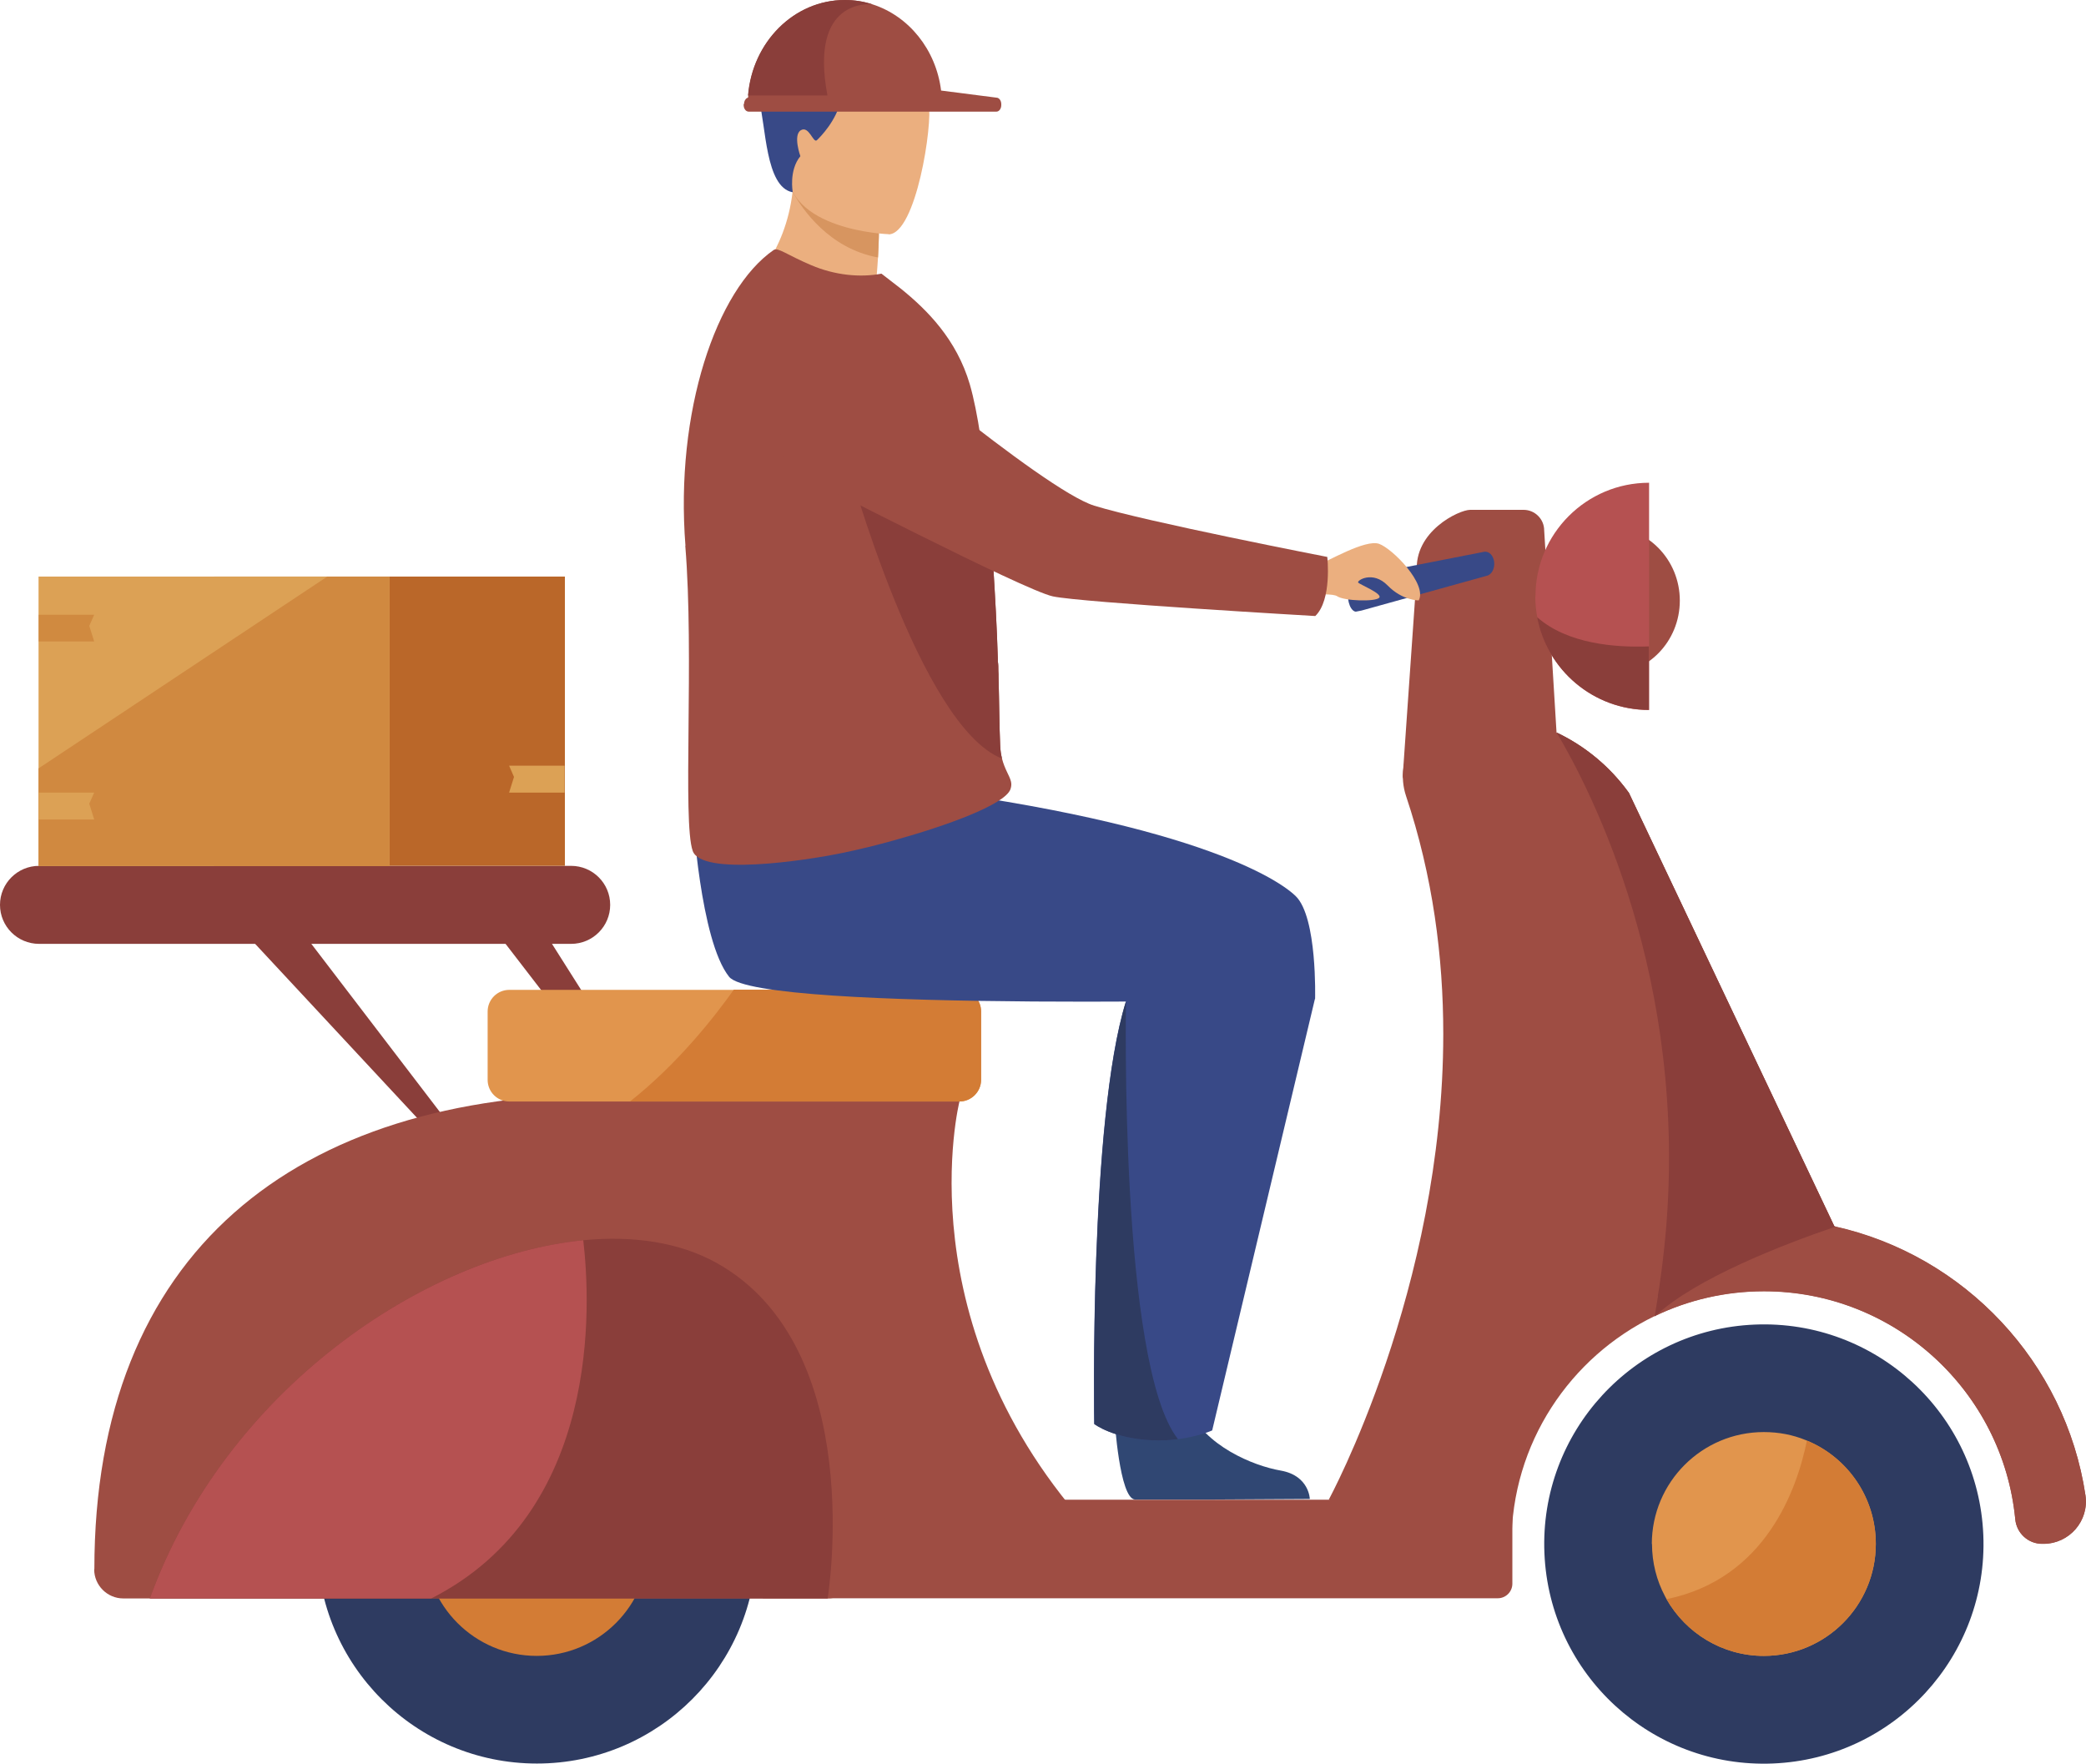 <svg width="797" height="674" viewBox="0 0 797 674" fill="none" xmlns="http://www.w3.org/2000/svg">
<g clip-path="url(#clip0_401_2954)">
<path d="M174.989 443.896L179.713 440.075L116.775 357.756L93.99 356.853L174.989 443.896Z" fill="#8A3E3A"/>
<path d="M257.308 443.896L261.198 440.075L209.097 357.756L190.272 356.853L257.308 443.896Z" fill="#8A3E3A"/>
<path d="M641.81 229.453C641.81 213.823 629.444 201.18 614.231 201.18C599.018 201.18 586.583 213.823 586.583 229.453C586.583 245.083 598.948 257.726 614.231 257.726C629.514 257.726 641.81 245.083 641.81 229.453Z" fill="#9E4D43"/>
<path d="M291.485 610.621H572.273C575.329 610.621 577.83 608.12 577.83 605.064V578.527C577.83 575.471 575.329 572.97 572.273 572.97H324.204C321.148 572.97 318.647 575.471 318.647 578.527L291.416 610.621H291.485Z" fill="#9E4D43"/>
<path d="M289.054 589.85C289.054 543.515 251.472 505.934 205.138 505.934C158.803 505.934 121.221 543.515 121.221 589.85C121.221 636.185 158.803 673.767 205.138 673.767C251.472 673.767 289.054 636.185 289.054 589.85Z" fill="#2E3B61"/>
<path d="M247.859 589.848C247.859 566.229 228.686 547.056 205.067 547.056C181.448 547.056 162.275 566.229 162.275 589.848C162.275 613.467 181.448 632.64 205.067 632.64C228.686 632.64 247.859 613.467 247.859 589.848Z" fill="#D37C35"/>
<path d="M636.46 471.407C648.339 467.655 660.913 465.571 673.973 465.571C683.212 465.571 692.243 466.613 700.857 468.489C750.526 479.465 789.15 520.381 796.791 571.231C798.25 581.026 790.678 589.779 780.744 589.779H780.189C774.84 589.779 770.463 585.681 769.977 580.401C765.253 531.565 723.989 493.289 673.973 493.289C659.037 493.289 644.866 496.693 632.223 502.806C599.851 518.436 577.483 551.503 577.483 589.779H549.696C549.696 534.344 586.166 487.245 636.391 471.337L636.46 471.407Z" fill="#9E4D43"/>
<path d="M507.668 572.969L549.696 589.919C578.803 533.303 608.535 505.516 633.96 491.831C679.739 467.17 711.555 488.079 700.857 468.628L622.359 303.018C614.995 292.806 605.409 285.026 594.711 279.955C583.04 274.467 570.05 272.105 557.198 273.286C542.194 274.675 532.468 289.75 537.192 304.06C547.473 334.765 551.433 365.678 551.433 394.993C551.433 492.595 507.668 572.969 507.668 572.969Z" fill="#9E4D43"/>
<path d="M550.529 292.459L582.206 280.371C586.513 280.371 594.711 284.262 594.711 279.955L589.987 202.637C589.987 198.33 586.444 194.788 582.137 194.788H561.714C557.407 194.788 540.109 203.054 541.36 218.545L535.941 296.488C535.941 300.795 546.153 292.459 550.46 292.459H550.529Z" fill="#9E4D43"/>
<path d="M14.936 360.607H218.198C226.446 360.607 233.133 353.936 233.133 345.706C233.133 337.477 226.446 330.805 218.198 330.805H14.936C6.687 330.805 0 337.477 0 345.706C0 353.936 6.687 360.607 14.936 360.607Z" fill="#8A3E3A"/>
<path d="M677.405 673.749C723.711 671.825 759.689 632.726 757.765 586.42C755.84 540.114 716.742 504.136 670.436 506.061C624.13 507.985 588.152 547.084 590.076 593.39C592.001 639.696 631.099 675.674 677.405 673.749Z" fill="#2E3B61"/>
<path d="M631.181 589.849C631.181 597.074 632.987 603.882 636.113 609.787C636.321 610.203 636.53 610.551 636.738 610.967C644.102 623.888 657.995 632.641 673.903 632.641C697.522 632.641 716.695 613.468 716.695 589.849C716.695 572.066 705.858 556.783 690.367 550.392C690.228 550.322 690.02 550.253 689.881 550.183C684.949 548.169 679.6 547.127 673.903 547.127C650.284 547.127 631.111 566.3 631.111 589.919L631.181 589.849Z" fill="#E1954D"/>
<path d="M366.579 420.834C366.579 420.834 344.905 506.766 417.985 585.958L238.273 572.899L261.128 399.508L366.579 420.834Z" fill="#9E4D43"/>
<path d="M35.985 599.574C35.985 602.63 37.235 605.409 39.25 607.424C41.264 609.438 44.043 610.689 47.099 610.689H316.286C322.399 610.689 327.401 605.687 327.401 599.574L323.858 423.474L233.203 417.917C112.468 417.917 36.054 478.77 36.054 599.504L35.985 599.574Z" fill="#9E4D43"/>
<path d="M586.583 227.854C586.583 230.563 586.861 233.273 587.347 235.843C591.098 255.988 608.813 271.271 630.07 271.271V184.437C606.103 184.437 586.652 203.888 586.652 227.854H586.583Z" fill="#B55151"/>
<path d="M518.018 233.69C518.018 233.69 519.963 233.343 520.172 233.273L567.965 220.005C569.841 219.658 571.161 217.296 570.883 214.726C570.605 212.225 568.868 210.419 566.923 210.835L519.06 220.213C517.185 220.561 515.656 223.478 515.239 225.979C514.475 230.147 516.351 233.69 518.088 233.69H518.018Z" fill="#384987"/>
<path d="M633.473 495.096C633.056 497.736 632.64 500.375 632.223 502.876C632.362 502.876 632.431 502.737 632.57 502.668C645.144 496.694 659.176 493.359 673.973 493.359C723.989 493.359 765.253 531.636 769.977 580.471C770.463 585.751 774.909 589.849 780.188 589.849H780.744C790.609 589.849 798.25 581.027 796.791 571.302C789.15 520.59 750.804 479.883 701.343 468.698C701.204 468.698 700.996 468.629 700.857 468.559L622.358 302.949C614.995 292.737 605.408 284.957 594.71 279.886C608.118 302.393 645.005 374.361 636.391 471.407C635.766 478.076 635.002 484.815 633.96 491.761C633.751 492.873 633.612 493.984 633.404 495.096H633.473Z" fill="#9E4D43"/>
<path d="M366.58 378.183H194.578C190.013 378.183 186.312 381.884 186.312 386.449V412.569C186.312 417.135 190.013 420.836 194.578 420.836H366.58C371.145 420.836 374.846 417.135 374.846 412.569V386.449C374.846 381.884 371.145 378.183 366.58 378.183Z" fill="#E1954D"/>
<path d="M57.241 610.69H316.216C316.216 610.69 331.985 514.825 273.701 482.453C259.669 474.673 242.024 471.964 222.851 473.839C162.276 479.744 86.07 531.081 57.241 610.69Z" fill="#8A3E3A"/>
<path d="M587.277 235.774C591.029 255.919 608.743 271.202 630 271.202V246.958C617.218 247.444 598.878 246.055 587.277 235.774Z" fill="#8A3E3A"/>
<path d="M240.774 420.834H366.579C371.095 420.834 374.846 417.083 374.846 412.568V386.378C374.846 381.863 371.095 378.112 366.579 378.112H280.37C272.868 388.671 258.766 406.593 240.774 420.765V420.834Z" fill="#D37C35"/>
<path d="M57.241 610.689H164.777C229.729 577.762 225.699 498.291 222.851 473.838C162.276 479.743 86.07 531.08 57.241 610.689Z" fill="#B55151"/>
<path d="M636.739 610.968C644.102 623.889 657.996 632.642 673.904 632.642C697.523 632.642 716.696 613.469 716.696 589.85C716.696 572.066 705.859 556.783 690.368 550.392C686.616 568.87 674.668 603.187 636.739 610.968Z" fill="#D37C35"/>
<path d="M633.473 495.096C633.056 497.736 632.64 500.376 632.223 502.877C632.362 502.877 632.431 502.738 632.57 502.668C648.061 488.358 680.781 475.646 701.343 468.629C701.204 468.629 700.996 468.56 700.857 468.49L622.358 302.88C614.995 292.668 605.408 284.888 594.71 279.817C608.118 302.324 645.005 374.293 636.391 471.339C635.766 478.007 635.002 484.746 633.96 491.693C633.751 492.804 633.612 493.916 633.404 495.027L633.473 495.096Z" fill="#8A3E3A"/>
<path d="M215.836 220.281H81.763V330.804H215.836V220.281Z" fill="#BA6729"/>
<path d="M148.799 220.281H14.727V330.804H148.799V220.281Z" fill="#DCA155"/>
<path d="M215.696 302.809H194.509L196.384 296.835L194.509 292.528H215.696V302.809Z" fill="#DCA155"/>
<path d="M14.727 293.569V330.873H148.799V220.281H125.042L14.727 293.569Z" fill="#D08940"/>
<path opacity="0.4" d="M14.727 245.081H35.984L34.109 239.107L35.984 234.87H14.727V245.081Z" fill="#BE6722"/>
<path d="M14.727 313.089H35.984L34.109 307.045L35.984 302.808H14.727V313.089Z" fill="#DCA155"/>
<path d="M351.645 120.109C328.443 129.487 286.067 109.411 286.067 109.411C286.067 109.411 300.1 96.977 302.809 73.358C302.948 72.177 303.017 70.926 303.156 69.745C305.588 68.842 310.173 67.245 315.105 65.508L335.667 79.471C335.667 79.471 336.153 86.348 335.459 98.366C335.32 100.45 335.181 102.742 334.972 105.104C345.601 109.898 351.714 120.109 351.714 120.109H351.645Z" fill="#EBAF7F"/>
<path d="M335.667 79.471C335.667 79.471 336.153 86.348 335.458 98.366C316.771 94.962 306.49 79.888 302.878 73.358C303.017 72.177 303.086 70.926 303.225 69.745C305.657 68.842 310.241 67.245 315.174 65.508L335.736 79.471H335.667Z" fill="#D79560"/>
<path d="M339.488 89.474C339.488 89.474 299.544 88.154 300.794 63.354C301.975 38.485 297.668 21.604 323.163 21.396C348.727 21.188 353.173 30.913 354.84 39.319C356.438 47.724 349.977 89.266 339.557 89.543L339.488 89.474Z" fill="#EBAF7F"/>
<path d="M302.878 73.358C302.878 73.358 301.35 65.091 305.796 59.673C305.796 59.673 302.878 51.545 306.005 49.739C309.131 47.933 310.728 54.88 312.118 53.56C313.507 52.24 319.551 46.127 321.357 38.069C323.232 30.01 350.88 35.776 354.145 36.749C357.41 37.721 335.806 -2.639 312.396 6.947C289.054 16.534 287.248 28.482 289.958 38.208C292.667 47.933 292.389 71.413 302.74 73.428L302.878 73.358Z" fill="#384987"/>
<path d="M264.671 310.521C264.671 310.521 267.45 359.287 278.565 373.18C289.679 387.074 502.458 381.655 502.458 381.655C502.458 381.655 503.361 350.395 495.025 342.337C486.689 334.278 447.857 311.215 323.788 298.086L264.671 310.451V310.521Z" fill="#384987"/>
<path d="M261.823 208.472C265.296 250.36 260.712 314.062 264.671 325.107C268.075 334.624 306.769 328.998 322.19 325.802C327.887 324.621 334.833 322.954 341.989 320.939C361.926 315.382 383.669 307.463 386.031 301.627C386.1 301.419 386.17 301.141 386.239 300.933C386.448 300.099 386.448 299.266 386.239 298.501C385.684 296.278 383.877 293.917 382.835 289.818C382.488 288.359 382.21 286.761 382.141 284.816C381.793 277.244 381.793 268.422 381.515 258.905C381.515 258.002 381.515 257.168 381.446 256.265C381.446 255.084 381.446 253.764 381.238 252.653V252.236C381.238 252.236 381.238 251.819 381.238 251.541C380.89 239.871 380.196 227.575 379.431 215.349C379.154 211.528 378.945 207.777 378.598 204.026C378.528 202.706 378.389 201.386 378.32 200.066C378.112 197.635 377.903 195.203 377.695 192.841C375.958 174.085 373.596 157.413 370.54 146.854C365.469 129.626 354.284 118.442 344.142 110.245L336.778 104.548C328.581 106.146 318.856 105.104 310.034 101.353C300.516 97.324 297.251 94.406 295.584 95.518C273.633 110.731 257.863 157.344 261.893 208.541L261.823 208.472Z" fill="#9E4D43"/>
<path d="M425.836 542.124C425.836 542.124 427.712 572.481 433.616 572.898C434.38 572.898 463.418 572.898 463.418 572.898L500.444 572.69C500.444 572.69 500.236 563.798 489.399 561.853C478.562 559.977 460.431 552.336 453.901 538.025C447.023 522.951 425.905 541.985 425.905 541.985L425.836 542.124Z" fill="#304773"/>
<path d="M418.125 544.07C418.125 544.07 425.281 549.557 439.869 550.252C443.62 550.461 447.093 550.252 450.081 549.835C458.139 548.793 463.14 546.501 463.14 546.501L502.389 381.655C502.389 381.655 459.806 344.49 437.646 367.622C434.728 370.609 432.297 375.889 430.143 382.697C416.041 428.128 418.056 544.07 418.056 544.07H418.125Z" fill="#384987"/>
<path d="M323.788 176.655C323.788 176.655 351.366 277.522 382.835 289.818C382.488 288.359 382.21 286.761 382.14 284.816C381.793 277.244 381.793 268.422 381.515 258.905C381.515 258.001 381.515 257.168 381.446 256.265C381.446 255.084 381.446 253.764 381.237 252.652V252.236C381.237 252.236 381.237 251.819 381.237 251.541C380.89 239.87 380.195 227.575 379.431 215.348C379.153 211.528 378.945 207.777 378.598 204.025C364.774 187.284 345.948 175.266 323.788 176.655Z" fill="#8A3E3A"/>
<path d="M489.051 215.488C489.051 215.488 501.069 216.391 504.126 215.488C507.182 214.585 521.701 205.901 526.911 207.777C532.121 209.652 545.389 223.198 542.055 229.381C542.055 229.381 535.872 229.52 530.176 223.685C524.48 217.849 518.297 221.809 518.922 222.573C519.548 223.337 528.509 226.88 526.911 228.409C525.383 229.937 513.643 229.659 510.864 227.783C508.085 225.908 487.454 228.27 487.454 228.27L489.051 215.488Z" fill="#EBAF7F"/>
<path d="M323.788 123.443C323.788 123.443 398.396 187.076 418.055 193.189C437.715 199.302 507.113 212.779 507.113 212.779C507.113 212.779 508.988 229.173 502.528 235.356C502.528 235.356 413.401 230.215 402.286 227.853C391.171 225.491 308.436 182.63 301.697 179.434C294.959 176.169 296.001 118.233 323.858 123.443H323.788Z" fill="#9E4D43"/>
<path d="M418.125 544.067C418.125 544.067 425.28 549.555 439.868 550.25C443.619 550.458 447.093 550.25 450.08 549.833C427.642 521.49 430.212 382.625 430.212 382.625C416.11 428.057 418.125 543.998 418.125 543.998V544.067Z" fill="#2E3B61"/>
<path d="M284.123 39.805V40.152C284.123 41.194 284.609 42.097 285.303 42.445C285.512 42.584 285.79 42.653 286.068 42.653H380.682C381.724 42.653 382.558 41.541 382.558 40.152V39.805C382.558 38.416 381.724 37.304 380.682 37.304L359.564 34.595C357.619 18.895 347.199 6.113 333.375 1.667C330.041 0.556 326.498 0 322.816 0C303.435 0 287.526 16.047 285.859 36.47C285.859 36.679 285.859 36.957 285.859 37.165C285.651 37.373 285.512 37.443 285.442 37.443C284.748 37.79 284.261 38.763 284.261 39.735L284.123 39.805Z" fill="#9E4D43"/>
<path d="M316.147 36.47C309.061 -0.834 332.541 1.598 333.305 1.667C329.971 0.556 326.428 0 322.746 0C303.365 0 287.457 16.047 285.79 36.47H316.147Z" fill="#8A3E3A"/>
</g>
<defs>
<clipPath id="clip0_401_2954">
<rect width="797" height="673.765" fill="white"/>
</clipPath>
</defs>
</svg>
